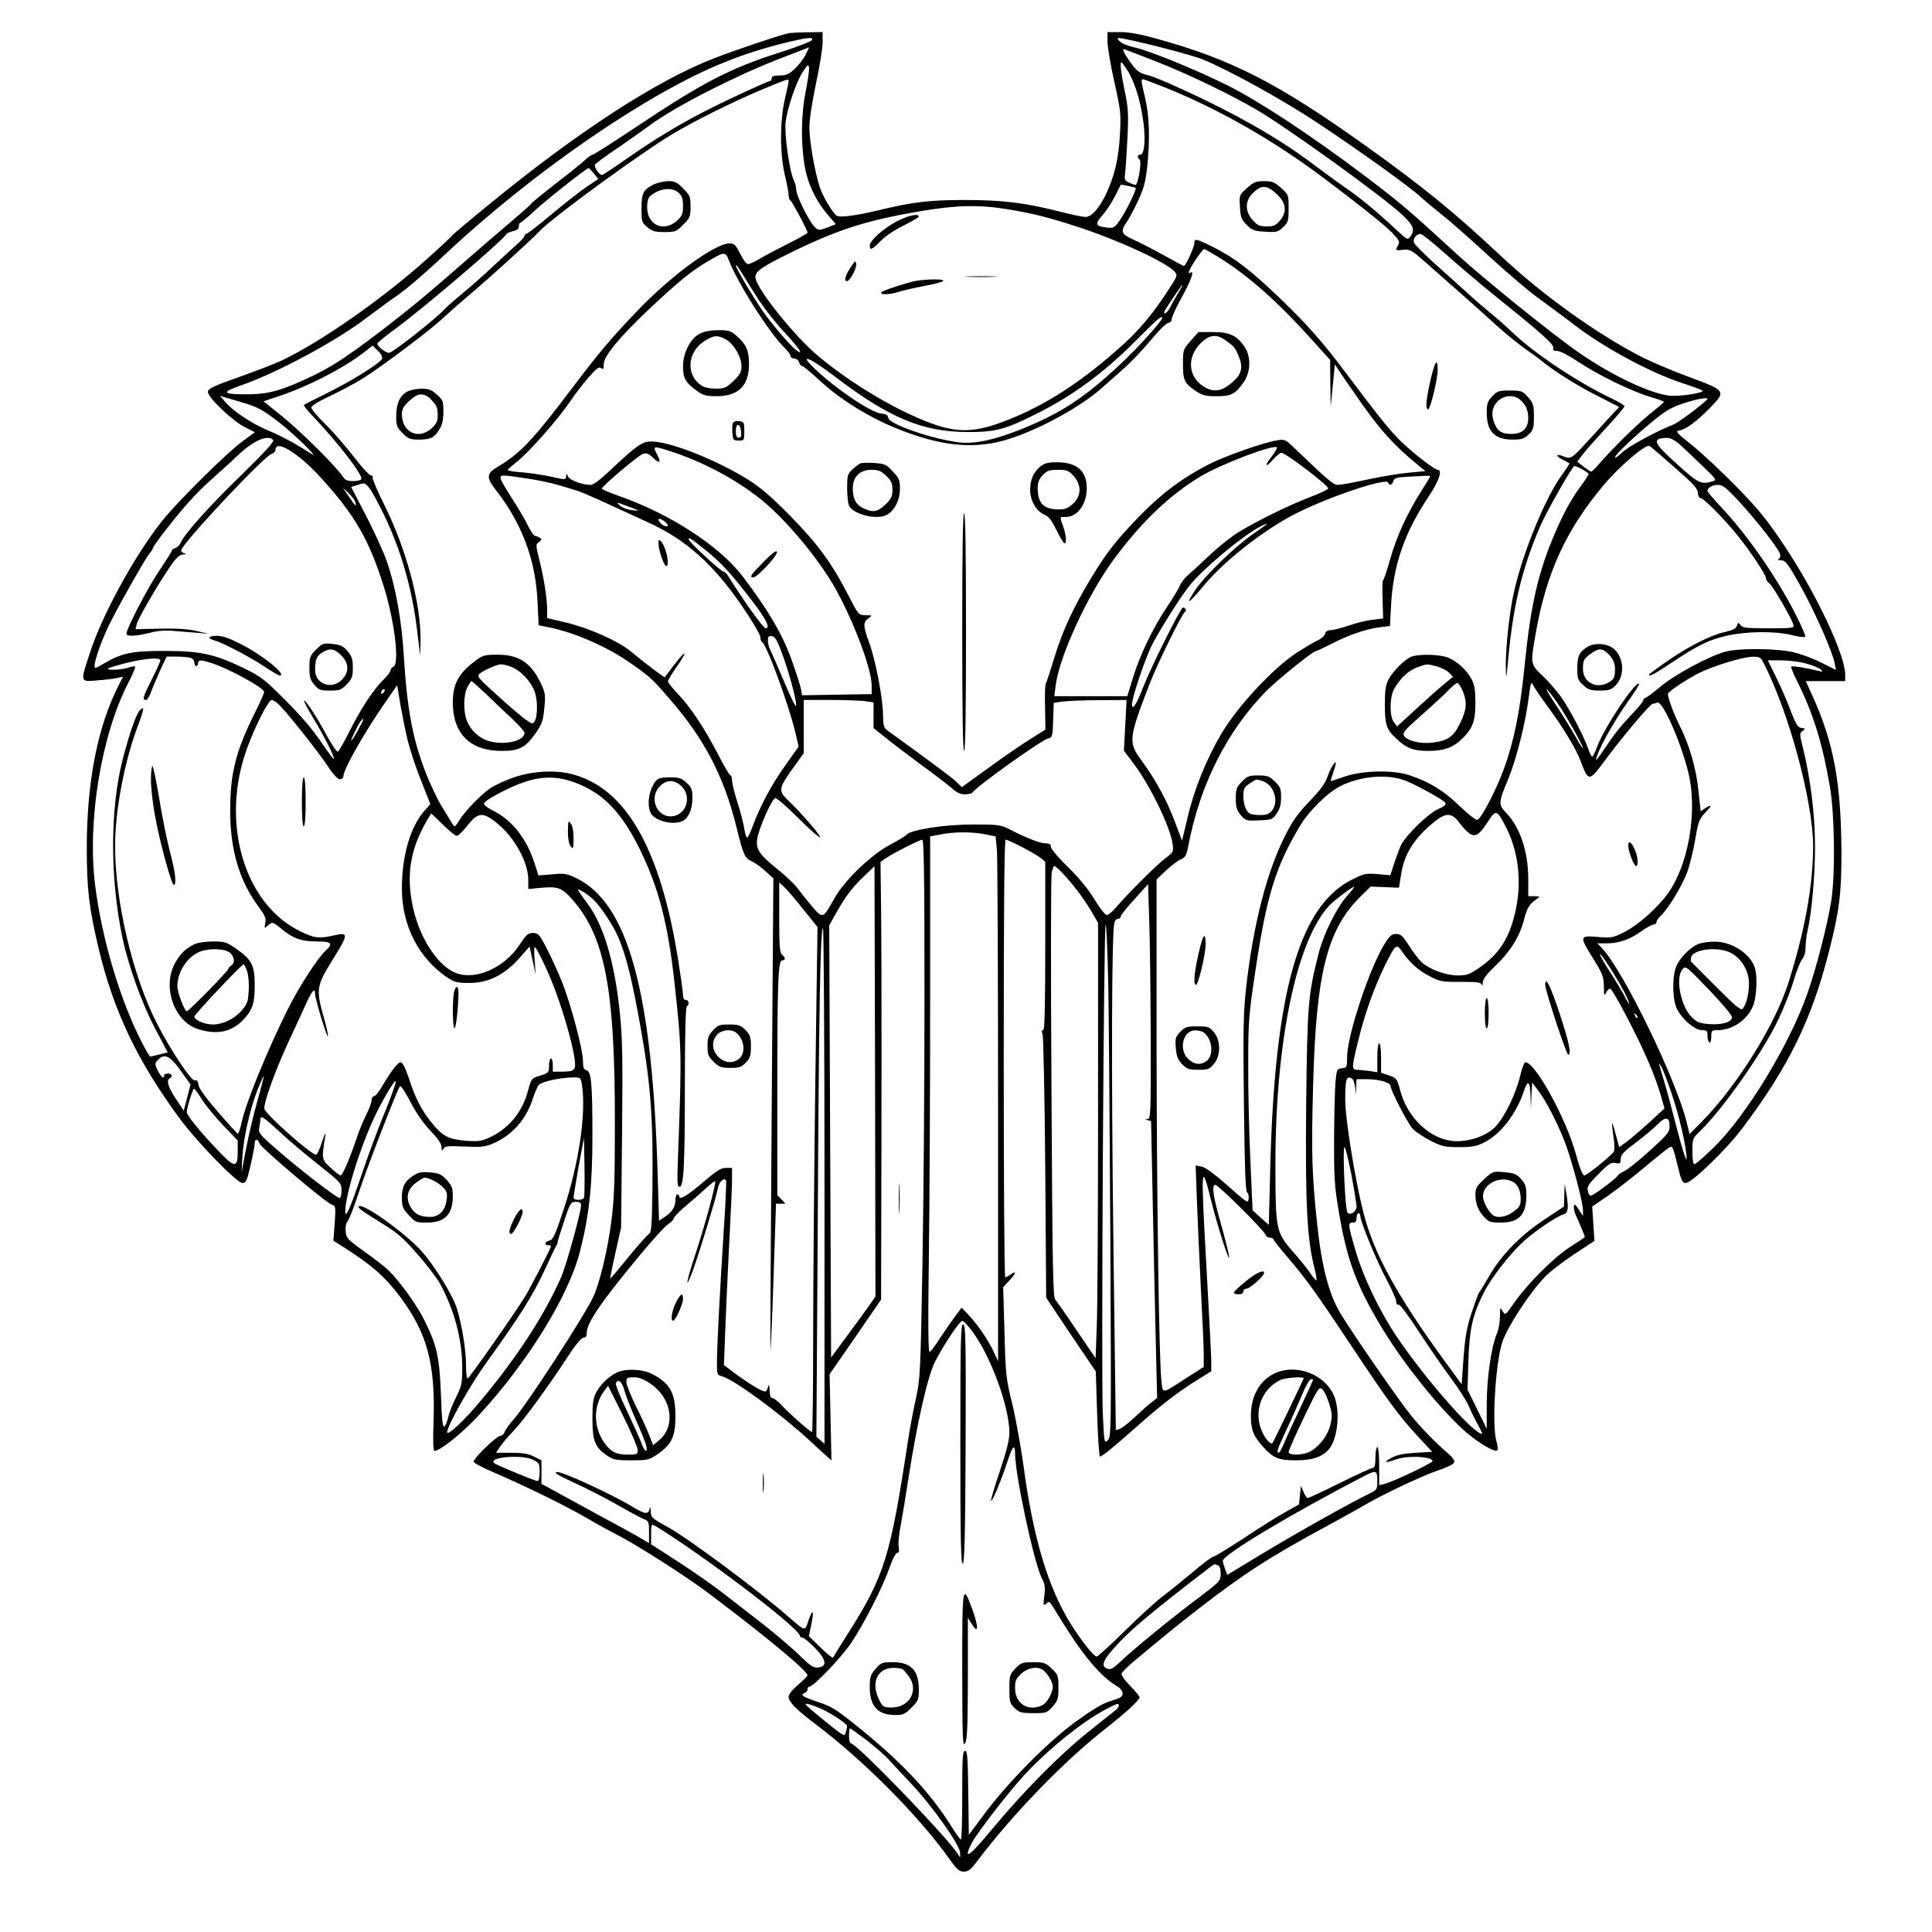 <?xml version="1.0" encoding="UTF-8" standalone="yes"?>
<svg version="1.0" xmlns="http://www.w3.org/2000/svg" width="1024" height="1024" viewBox="0 0 1024 1024" preserveAspectRatio="xMidYMid meet">
  <g transform="translate(0,1024) scale(0.1,-0.1)" fill="#000000" stroke="none">
    <path d="M4175 10063 c-51 -12 -282 -90 -385 -130 -308 -118 -729 -392 -1202
-780 -103 -84 -190 -157 -193 -163 -3 -5 -65 -63 -138 -128 -229 -205 -553
-432 -762 -532 -38 -18 -142 -58 -230 -89 -130 -46 -161 -60 -163 -77 -4 -27
127 -153 196 -188 l53 -27 -63 -46 c-84 -61 -343 -317 -428 -423 -143 -179
-318 -497 -383 -699 -53 -160 -54 -155 41 -147 42 3 90 9 105 13 l29 6 -22
-43 c-113 -221 -170 -513 -170 -866 0 -218 12 -318 64 -536 79 -328 205 -593
426 -893 91 -125 305 -345 335 -345 19 0 24 11 43 94 12 52 22 104 22 115 0
27 17 27 25 1 7 -23 352 -315 384 -325 20 -6 21 -11 15 -99 l-7 -92 54 -34
c151 -96 220 -157 301 -265 143 -193 186 -353 176 -660 -4 -106 -2 -155 5
-155 30 0 147 94 234 188 259 280 477 633 537 869 49 192 66 351 66 611 0 283
-6 343 -32 350 -14 3 -18 14 -18 48 0 59 -63 298 -111 419 -22 55 -59 136 -82
180 -38 73 -45 80 -72 80 -26 0 -36 -9 -70 -61 -86 -131 -250 -198 -354 -144
-91 46 -179 188 -212 340 -40 185 -12 327 96 498 1 1 29 -25 62 -58 33 -33 66
-60 74 -60 8 0 34 25 57 55 54 69 81 72 150 17 96 -74 172 -210 172 -305 l0
-49 74 7 c83 7 105 -1 159 -62 174 -197 227 -477 226 -1188 0 -303 -3 -397
-19 -520 -19 -150 -61 -324 -96 -400 -48 -102 -358 -579 -424 -651 -21 -23
-41 -51 -45 -63 -3 -11 -14 -21 -23 -21 -19 0 -142 -119 -142 -137 0 -6 44
-30 98 -53 182 -79 377 -174 495 -242 65 -38 142 -80 170 -94 96 -48 378 -228
490 -314 310 -234 517 -407 517 -430 0 -4 -23 -27 -50 -50 -32 -27 -50 -50
-50 -64 0 -26 39 -66 142 -144 255 -192 550 -489 710 -715 40 -56 53 -67 77
-67 23 0 37 11 70 55 189 250 455 525 676 699 113 89 185 155 185 170 0 6 -23
33 -50 61 -32 32 -48 57 -45 66 4 8 30 34 58 58 176 147 225 187 347 282 245
190 379 276 680 439 74 40 160 88 191 106 99 59 312 160 397 189 46 15 86 34
89 43 4 10 -6 26 -28 45 -71 61 -143 135 -198 202 -63 77 -312 437 -376 543
-62 103 -100 250 -124 477 -28 265 -31 374 -21 740 16 591 75 822 255 997 l50
49 75 -3 75 -3 11 70 c17 111 71 195 181 283 60 47 91 44 132 -14 19 -25 44
-50 57 -56 29 -14 49 2 95 74 37 58 45 55 91 -36 70 -138 86 -303 46 -464 -33
-133 -86 -212 -190 -283 -49 -34 -65 -39 -111 -39 -63 0 -148 31 -191 69 -15
14 -46 54 -68 89 -33 52 -44 62 -68 62 -22 0 -34 -9 -59 -49 -79 -123 -201
-489 -201 -603 0 -54 -1 -57 -27 -60 -27 -3 -28 -6 -34 -68 -4 -36 -7 -171 -8
-300 -1 -205 2 -255 23 -380 44 -268 95 -406 239 -642 108 -176 279 -391 414
-518 68 -65 175 -131 189 -117 4 4 2 24 -4 46 -26 83 -6 414 30 526 27 82 143
260 227 348 25 26 94 79 154 119 l108 71 -6 91 -6 91 83 57 c46 32 135 101
198 154 63 53 122 100 131 104 13 8 19 -7 39 -91 21 -87 26 -99 45 -99 32 0
214 176 299 289 245 325 369 577 461 942 54 212 65 301 65 514 -1 373 -40 587
-154 838 l-35 77 104 0 105 0 0 34 c0 105 -154 432 -324 686 -91 136 -135 190
-251 309 -77 79 -183 178 -235 220 -84 67 -92 76 -70 79 34 5 94 49 163 120
87 89 86 91 -108 163 -87 32 -200 80 -250 105 -241 124 -522 325 -745 533
-254 238 -416 370 -721 588 -465 332 -710 458 -1109 568 -85 24 -146 35 -192
35 l-68 0 0 -50 c0 -28 16 -124 36 -213 34 -152 36 -169 30 -277 -6 -129 -29
-224 -74 -319 -37 -76 -77 -121 -109 -121 -13 0 -77 13 -142 30 -182 46 -300
60 -498 60 -188 0 -279 -11 -459 -55 -121 -29 -204 -39 -220 -28 -22 17 -72
100 -88 148 -27 81 -56 244 -56 320 0 42 14 134 35 232 19 90 35 187 35 218
l0 55 -82 -1 c-46 -1 -92 -3 -103 -6z m129 -35 c-3 -7 -82 -38 -177 -68 -260
-83 -406 -159 -769 -402 -114 -76 -212 -138 -217 -138 -6 0 -23 -12 -38 -26
-15 -15 -85 -71 -155 -125 -70 -55 -130 -103 -133 -109 -3 -6 -57 -53 -118
-105 -62 -52 -166 -142 -232 -200 -214 -187 -278 -239 -430 -357 -226 -173
-307 -223 -475 -294 -101 -42 -158 -54 -255 -54 -129 0 -134 11 -23 49 191 67
502 234 666 360 49 37 110 82 138 101 66 45 145 112 294 251 461 429 1061 840
1460 999 113 46 231 82 350 110 94 22 121 24 114 8z m1717 -7 c129 -29 310
-78 354 -96 143 -59 420 -212 603 -333 218 -144 493 -341 552 -396 19 -18 69
-59 110 -92 41 -32 155 -132 252 -222 98 -89 211 -186 252 -215 40 -29 134
-98 207 -154 156 -119 401 -250 564 -303 55 -18 104 -36 108 -40 14 -12 -121
-33 -176 -27 -103 12 -307 109 -477 227 -139 96 -502 389 -645 520 -255 234
-304 276 -485 413 -280 212 -557 395 -727 481 -174 87 -421 188 -505 206 -32
7 -65 21 -74 32 -21 22 -18 22 87 -1z m-1751 -71 c-11 -22 -37 -56 -58 -75
-30 -28 -45 -35 -79 -35 -31 0 -43 -4 -43 -15 0 -8 -5 -15 -11 -15 -6 0 -95
-40 -199 -89 -209 -98 -366 -188 -551 -317 -68 -48 -129 -88 -136 -91 -14 -5
-47 42 -39 55 3 5 47 38 98 73 51 34 142 98 202 142 133 96 440 253 671 343
88 34 161 62 163 63 1 0 -7 -17 -18 -39z m1858 -36 c168 -66 380 -168 526
-252 160 -92 676 -464 779 -561 59 -56 68 -80 42 -115 -14 -19 -17 -17 -73 35
-113 105 -189 168 -278 229 -49 35 -114 82 -144 105 -165 126 -346 234 -585
351 -138 67 -275 127 -305 134 -47 11 -60 19 -90 58 -35 46 -54 82 -44 82 2 0
80 -30 172 -66z m-156 -41 c37 -58 65 -139 83 -245 19 -108 13 -208 -11 -208
-17 0 -18 -12 -3 -27 11 -11 -9 -133 -23 -133 -4 0 -19 5 -33 12 -25 11 -26
16 -21 57 3 26 8 109 12 186 6 121 4 154 -15 244 -20 97 -26 151 -17 151 2 0
14 -17 28 -37z m-1701 -114 c-24 -118 -27 -262 -8 -389 16 -99 57 -188 123
-267 l44 -51 -45 -18 c-44 -16 -46 -16 -66 2 -29 26 -99 167 -99 199 0 14 -6
38 -14 53 -21 43 -50 245 -42 305 9 75 57 215 91 266 26 39 30 42 33 23 2 -12
-6 -68 -17 -123z m-91 51 c0 -5 -9 -48 -20 -95 -27 -117 -27 -289 0 -403 11
-46 20 -94 20 -107 0 -13 4 -25 9 -27 8 -3 91 -158 91 -171 0 -4 -44 -29 -98
-56 -54 -27 -122 -63 -151 -80 -28 -17 -58 -31 -67 -31 -8 0 -26 25 -41 55
-24 48 -31 55 -56 55 -75 0 -296 -160 -473 -341 -146 -151 -216 -233 -360
-424 -209 -277 -278 -350 -396 -419 -60 -35 -62 -57 -10 -123 138 -176 212
-373 221 -593 l6 -124 55 -11 c142 -29 316 -106 444 -198 96 -68 106 -78 200
-187 182 -211 284 -407 351 -680 35 -142 42 -158 81 -176 19 -9 52 -33 73 -53
l40 -36 -9 -1250 c-5 -687 -8 -1251 -6 -1252 1 -2 9 172 16 387 l13 390 25 0
25 0 -21 23 -22 23 0 546 c0 584 4 698 26 698 18 0 18 15 -1 30 -12 10 -15 45
-15 198 l0 185 26 -24 c15 -13 60 -66 101 -118 l76 -94 -12 -846 c-6 -465 -11
-1068 -11 -1338 0 -271 -3 -493 -6 -493 -10 0 -124 101 -162 143 -19 20 -41
37 -48 37 -10 0 -14 14 -15 43 -1 23 -3 33 -6 22 -3 -11 -9 -24 -13 -29 -9 -9
-78 31 -169 98 l-54 41 7 185 c4 102 13 309 21 460 8 151 15 303 15 338 l0 62
-33 0 c-26 0 -49 -15 -118 -74 -82 -71 -129 -99 -129 -77 0 6 -4 11 -10 11 -5
0 -10 -15 -10 -32 -1 -36 -20 -65 -61 -91 l-26 -17 -7 237 c-28 974 -156 1444
-430 1578 -52 25 -63 27 -129 21 l-73 -6 -22 68 c-40 125 -117 224 -214 273
-35 17 -55 34 -53 41 8 20 142 90 220 115 115 37 210 27 330 -35 109 -57 194
-156 276 -323 100 -203 150 -396 184 -709 38 -343 39 -371 19 -910 -6 -147 -5
-170 8 -170 22 0 28 108 28 557 0 250 4 394 10 398 15 10 12 35 -5 35 -10 0
-15 10 -15 27 0 15 -12 100 -26 188 -94 587 -276 906 -559 981 -89 24 -209 18
-308 -15 -47 -16 -105 -43 -129 -59 -51 -35 -136 -124 -163 -169 -11 -18 -22
-33 -25 -33 -3 0 -12 12 -21 28 -9 15 -32 53 -52 85 -19 32 -53 104 -76 160
-73 185 -103 341 -121 634 -11 185 -44 368 -90 498 -17 50 -67 158 -110 242
l-79 152 37 12 c34 11 37 10 59 -17 13 -16 46 -76 74 -134 93 -190 152 -395
179 -615 l17 -140 2 85 c2 192 -78 489 -196 722 -35 71 -61 132 -58 138 3 5
-1 10 -9 10 -8 0 -49 44 -90 98 -41 53 -108 131 -150 172 -42 41 -76 81 -76
90 1 9 38 33 97 60 53 25 134 68 179 96 104 66 353 253 421 317 29 27 93 84
143 126 118 100 318 282 373 339 69 72 530 409 699 510 114 69 321 172 478
238 137 57 140 58 140 44z m1996 -34 c285 -115 571 -278 839 -479 196 -147
323 -249 363 -290 38 -39 42 -48 33 -65 -16 -30 -15 -31 27 -26 34 4 43 -1
114 -63 182 -160 298 -263 380 -338 49 -44 119 -101 156 -127 37 -26 72 -51
77 -56 65 -54 183 -129 288 -183 l129 -66 -69 -74 c-37 -41 -84 -93 -104 -114
-75 -83 -85 -89 -119 -75 -43 18 -49 5 -8 -16 18 -9 35 -18 36 -20 2 -1 -14
-26 -36 -56 -87 -116 -209 -410 -257 -623 -24 -102 -45 -297 -44 -395 2 -82 2
-80 15 60 26 268 73 462 167 680 35 81 171 320 182 320 13 0 75 -35 75 -42 0
-5 -17 -32 -39 -61 -50 -67 -91 -141 -137 -247 -92 -214 -131 -383 -164 -715
-24 -239 -56 -395 -109 -540 -40 -111 -119 -262 -140 -270 -8 -3 -47 27 -96
74 -84 81 -157 126 -264 162 -84 29 -246 26 -341 -6 -40 -14 -75 -25 -76 -25
-2 0 3 19 11 41 8 23 15 47 15 53 -1 20 -29 -26 -45 -73 -11 -33 -38 -69 -93
-127 -61 -62 -90 -103 -129 -180 -99 -194 -171 -475 -209 -814 -14 -133 -16
-221 -11 -614 4 -335 8 -461 17 -466 6 -4 10 -19 8 -34 -3 -25 -8 -22 -110 69
-70 62 -119 98 -139 102 l-32 6 7 -194 c4 -107 14 -315 21 -464 8 -148 15
-301 15 -340 l0 -70 -88 -56 c-137 -89 -128 -88 -136 -21 -13 111 -25 948 -26
1799 l0 862 51 48 c28 26 63 53 79 59 23 10 29 21 39 75 62 322 203 601 409
813 62 63 252 216 268 216 4 0 43 18 86 40 87 45 177 76 254 86 l51 6 6 112
c11 209 71 384 200 576 53 79 74 140 47 140 -18 0 -154 107 -211 167 -56 58
-109 125 -270 339 -127 170 -214 268 -355 403 -155 149 -242 215 -351 270 -94
47 -103 49 -103 21 0 -20 -46 -120 -55 -120 -2 0 -51 26 -110 59 -58 32 -130
69 -160 82 -61 27 -68 43 -35 89 11 15 38 66 60 112 32 68 41 101 50 180 16
150 12 272 -10 366 -22 93 -23 102 -12 102 4 0 58 -20 118 -44z m-3028 -456
l23 -29 -63 -42 c-35 -24 -118 -89 -186 -146 -68 -57 -127 -103 -133 -103 -5
0 -9 -5 -9 -10 0 -6 -19 -27 -42 -47 -24 -21 -79 -72 -123 -113 -44 -42 -116
-106 -160 -142 -44 -36 -89 -76 -100 -88 -42 -47 -274 -230 -292 -230 -20 0
-63 34 -63 49 0 5 46 42 103 84 146 107 559 460 582 497 3 5 19 11 35 15 21 5
30 13 30 26 0 10 4 19 8 19 4 0 41 30 81 68 67 61 269 220 281 221 3 0 15 -13
28 -29z m2871 -76 c7 -7 -51 -125 -84 -172 -28 -40 -33 -42 -69 -38 -60 7 -64
19 -23 65 20 22 50 68 67 102 l31 61 37 -7 c20 -4 39 -9 41 -11z m-679 -113
c138 -23 206 -40 365 -91 219 -71 473 -188 520 -239 17 -20 17 -22 -26 -88
-81 -126 -156 -218 -245 -298 -203 -184 -384 -305 -579 -387 -214 -90 -310
-91 -515 -1 -174 76 -373 200 -527 329 -119 100 -311 338 -328 407 -8 31 20
55 140 115 278 140 431 191 730 242 193 33 311 36 465 11z m2315 -231 c61 -55
187 -162 280 -237 238 -191 305 -251 298 -269 -4 -10 2 -14 20 -14 15 0 62
-24 108 -55 106 -71 282 -157 381 -187 43 -13 78 -25 77 -28 0 -3 -34 -32 -75
-65 -70 -57 -184 -168 -267 -262 -20 -24 -40 -43 -43 -43 -3 0 -21 12 -40 26
l-34 27 27 36 c15 20 71 84 125 142 54 58 98 110 98 116 0 5 -35 26 -78 46
-167 80 -392 229 -507 337 -38 37 -97 88 -130 115 -33 27 -90 76 -126 110 -37
33 -112 101 -167 150 -55 50 -103 98 -107 108 -8 21 11 47 34 47 9 -1 66 -46
126 -100z m-1198 -22 c163 -101 318 -239 511 -455 l82 -91 1 -124 2 -123 11
112 11 112 24 -37 c13 -20 70 -102 126 -182 98 -137 165 -211 280 -306 l50
-41 -85 -8 c-47 -4 -146 -20 -219 -36 -74 -16 -146 -29 -160 -29 -24 0 -53 25
-228 193 -50 48 -53 50 -95 43 -70 -11 -269 -81 -359 -126 -139 -71 -246 -150
-365 -271 -127 -131 -179 -197 -258 -328 -94 -154 -153 -281 -196 -421 -22
-73 -43 -137 -47 -143 -4 -6 -6 -64 -4 -127 l2 -117 -89 -56 c-49 -31 -149
-100 -221 -153 l-133 -96 -31 30 c-26 24 -116 91 -364 271 -19 14 -22 26 -23
86 -1 86 -39 286 -74 381 -32 87 -32 107 -3 127 22 16 22 16 -15 16 -37 1 -38
2 -88 99 -89 174 -164 277 -309 425 -103 105 -158 152 -226 195 -171 106 -414
202 -512 202 -50 0 -77 -19 -229 -162 -42 -40 -80 -68 -93 -68 -44 0 -110 24
-120 44 -8 18 -10 18 -10 4 -1 -22 -3 -22 -83 -4 -35 8 -100 18 -145 22 -46 3
-83 9 -82 13 0 3 25 25 55 49 62 50 211 219 275 313 23 35 67 92 97 127 43 49
57 60 68 51 11 -9 14 -5 14 21 0 43 84 144 247 298 152 142 217 195 300 244
94 56 98 56 117 6 49 -125 217 -387 295 -462 17 -17 31 -36 31 -43 0 -7 9 -13
19 -13 11 0 23 -9 26 -20 3 -11 11 -20 17 -20 5 0 44 -32 86 -71 111 -103 255
-194 407 -257 228 -93 399 -114 571 -68 166 45 411 176 530 285 28 25 80 71
115 102 35 31 98 97 139 147 41 50 83 91 93 91 10 1 17 9 17 19 0 10 22 59 49
108 53 95 74 153 51 139 -10 -6 -12 -3 -6 11 10 27 70 113 78 114 4 0 37 -19
75 -42z m-2434 -230 c33 -49 94 -127 138 -173 76 -81 104 -125 57 -89 -31 23
-135 146 -175 205 -58 85 -143 229 -143 242 1 7 15 -12 33 -42 18 -29 58 -94
90 -143z m2222 40 c-14 -24 -34 -58 -42 -75 -14 -28 -33 -44 -33 -28 0 7 92
145 97 145 2 0 -8 -19 -22 -42z m-85 -133 c0 -16 -134 -164 -227 -250 -186
-174 -311 -255 -513 -337 -146 -59 -251 -82 -333 -73 -141 16 -374 96 -379
130 -2 15 -12 21 -37 23 -54 5 -238 129 -350 235 -92 87 -35 67 100 -36 294
-224 470 -297 711 -297 144 0 197 14 358 95 199 99 362 220 535 394 108 109
135 132 135 116z m-4135 -216 c-9 -24 -162 -119 -310 -192 -55 -27 -102 -51
-104 -53 -3 -3 15 -26 40 -52 138 -145 276 -323 264 -342 -3 -5 -23 -10 -44
-10 -31 0 -42 5 -57 28 -33 50 -218 234 -318 315 l-99 80 69 23 c160 52 355
152 464 237 l45 35 28 -27 c16 -15 25 -33 22 -42z m-751 -229 c92 -27 115 -39
207 -110 70 -54 207 -186 174 -168 -5 3 -41 25 -80 49 -38 23 -108 59 -155 78
-90 38 -188 104 -229 154 l-25 29 23 -7 c13 -4 51 -15 85 -25z m7776 16 c0
-10 -150 -124 -180 -136 -94 -37 -239 -116 -272 -148 -21 -20 -38 -32 -38 -26
0 14 110 118 207 197 76 62 107 77 213 106 37 10 70 13 70 7z m-7603 -217 c9
-9 -36 -57 -169 -188 -171 -166 -298 -308 -321 -358 -5 -13 -18 -25 -29 -28
-10 -4 -18 -10 -18 -15 0 -4 -30 -51 -66 -105 -59 -86 -174 -307 -174 -334 0
-16 53 -13 124 5 41 11 82 14 126 10 36 -3 92 -7 125 -10 l60 -5 -65 15 c-45
10 -104 14 -193 12 l-129 -3 6 25 c5 28 118 221 181 312 29 42 47 58 65 59 17
1 20 3 8 6 -10 2 -18 9 -18 15 0 32 438 500 481 513 11 4 19 12 19 20 0 58
120 -15 238 -144 181 -198 257 -329 335 -576 58 -183 86 -415 52 -429 -8 -3
-15 -11 -15 -19 0 -7 -16 -29 -36 -48 -51 -48 -123 -157 -182 -276 -28 -56
-56 -104 -61 -107 -5 -3 -30 33 -56 80 -54 101 -116 196 -123 190 -2 -3 18
-42 46 -88 59 -98 112 -202 112 -220 0 -6 -30 33 -67 88 -43 64 -110 143 -189
221 -113 114 -129 126 -225 173 -153 74 -229 90 -419 90 -169 0 -224 -11 -316
-65 -23 -14 -45 -25 -48 -25 -20 0 28 144 86 255 61 119 182 330 200 351 10
11 18 24 18 28 0 4 21 35 47 69 101 133 183 225 264 296 46 41 109 98 139 127
82 78 158 112 187 83z m7462 -30 c25 -23 79 -74 119 -113 69 -66 72 -71 50
-77 -62 -18 -75 -12 -187 89 -128 114 -139 139 -57 141 20 1 42 -11 75 -40z
m-2169 -59 c-41 -51 -34 -63 8 -15 17 19 37 35 44 35 22 0 248 -172 248 -189
0 -5 -44 -26 -97 -46 -115 -44 -289 -130 -382 -188 -36 -22 -102 -75 -146
-116 -44 -42 -96 -90 -116 -107 -20 -18 -40 -42 -44 -55 -5 -13 -34 -63 -67
-112 -77 -114 -146 -258 -183 -379 l-30 -98 -194 0 -193 0 7 55 c19 156 170
482 308 670 147 199 297 342 462 441 111 66 394 173 403 152 2 -4 -11 -26 -28
-48z m2133 -55 c102 -89 126 -115 126 -137 1 -17 7 -28 15 -28 15 0 120 -105
193 -195 66 -81 153 -211 153 -229 0 -8 8 -21 18 -28 18 -13 115 -180 127
-218 6 -19 1 -20 -131 -20 -117 0 -139 2 -149 17 -11 15 -13 15 -19 -4 -5 -15
-21 -23 -64 -33 -75 -16 -195 -77 -309 -157 -51 -35 -93 -66 -93 -69 0 -13 29
3 122 65 137 91 197 121 293 142 102 23 254 25 341 3 36 -9 68 -13 72 -9 4 3
-20 59 -53 123 -104 202 -255 418 -397 569 -37 40 -68 76 -68 80 0 18 25 33
55 33 26 0 44 -14 116 -92 90 -98 201 -240 213 -272 4 -12 2 -23 -6 -28 -9 -5
-4 -8 13 -8 22 0 35 -16 100 -132 77 -138 172 -352 183 -413 l7 -36 -78 39
c-43 22 -111 47 -152 56 -90 20 -285 21 -356 2 -85 -23 -266 -120 -344 -185
-40 -34 -77 -61 -82 -61 -5 0 -9 -5 -9 -11 0 -6 -22 -34 -49 -62 -75 -80 -104
-116 -154 -192 -26 -38 -47 -67 -47 -63 0 36 87 195 173 316 33 46 57 85 55
88 -19 18 -189 -238 -224 -337 -10 -27 -21 -49 -25 -49 -4 0 -13 17 -20 38
-20 62 -99 213 -145 278 -24 33 -68 84 -99 113 -64 61 -64 62 -35 226 56 319
161 548 360 784 80 96 217 214 242 208 3 -1 62 -51 131 -112z m-5322 84 c162
-52 322 -135 454 -234 141 -104 330 -328 426 -500 98 -179 189 -422 189 -508
l0 -46 -184 -3 -185 -3 -6 35 c-4 19 -27 91 -52 160 -47 130 -122 257 -255
433 -124 163 -385 333 -659 429 -49 17 -89 34 -89 38 0 13 194 177 219 185 18
5 30 1 52 -21 34 -33 45 -28 24 12 -27 52 -25 52 66 23z m-759 -145 c57 -8
132 -24 168 -35 36 -11 81 -24 100 -30 19 -6 91 -37 160 -69 69 -32 168 -77
220 -101 196 -90 342 -221 490 -437 55 -80 100 -156 100 -168 0 -12 4 -24 8
-26 24 -9 142 -331 178 -482 l17 -73 -70 -99 c-74 -103 -133 -215 -173 -321
-12 -35 -26 -63 -30 -63 -4 0 -11 21 -15 48 -4 26 -20 88 -36 138 -16 50 -29
103 -29 118 0 14 -4 26 -8 26 -5 0 -35 51 -67 113 -73 141 -143 246 -212 319
-29 31 -53 61 -53 67 0 5 21 40 46 76 26 36 44 68 41 71 -4 4 -44 -45 -103
-125 -3 -4 -107 75 -180 136 -66 55 -221 124 -346 154 l-98 23 0 44 c0 59 -17
170 -42 267 -19 76 -19 80 -1 92 15 12 16 15 3 23 -8 5 -20 10 -25 10 -6 0
-23 26 -39 58 -15 31 -52 94 -81 138 -29 45 -56 91 -60 103 -8 26 -1 26 137 5z
m4788 11 c0 -3 -20 -36 -45 -75 -74 -116 -132 -241 -166 -361 -18 -63 -35
-115 -39 -116 -3 -2 -4 -47 -2 -102 l3 -99 -56 -7 c-31 -3 -88 -17 -127 -31
-39 -13 -82 -24 -96 -24 -15 0 -26 -7 -29 -19 -2 -10 -17 -24 -31 -31 -15 -6
-66 -36 -115 -67 -123 -78 -318 -286 -404 -433 -80 -136 -144 -294 -179 -445
l-29 -121 -38 101 c-41 111 -104 226 -178 326 -70 95 -67 116 46 409 40 104
173 373 186 378 11 4 2 22 -11 22 -12 0 -168 -313 -210 -420 -36 -94 -60 -130
-60 -92 0 35 69 240 105 312 38 75 144 244 195 310 67 88 289 274 382 320 53
27 43 17 -47 -45 -90 -63 -246 -214 -297 -288 -22 -32 -38 -61 -35 -63 3 -3
33 29 67 70 108 133 302 288 475 382 169 91 503 205 513 176 6 -18 20 -14 27
8 5 16 17 20 73 23 37 2 79 4 95 5 15 1 27 0 27 -3z m-5697 -136 c8 -29 1 -23
-34 29 l-32 47 31 -29 c16 -15 32 -37 35 -47z m1497 -43 c8 -3 -5 -3 -30 0
-25 3 -54 14 -65 25 -19 18 -18 18 30 0 28 -10 57 -21 65 -25z m143 -60 c9 -7
17 -16 17 -20 0 -11 -21 -6 -36 8 -26 27 -13 36 19 12z m223 -157 c81 -66 131
-121 239 -262 76 -99 100 -147 73 -147 -12 0 -114 142 -198 276 -8 13 -19 24
-25 24 -13 0 -185 159 -185 171 0 14 13 5 96 -62z m396 -534 c38 -101 78 -248
78 -283 0 -17 -25 32 -63 123 -35 83 -69 160 -75 172 -7 12 -12 34 -12 48 0
21 4 26 21 23 17 -2 28 -21 51 -83z m-3134 -31 c13 -4 22 -14 22 -25 0 -11 5
-19 10 -19 6 0 10 7 10 15 0 18 12 19 70 1 92 -29 279 -131 280 -154 0 -7 -22
-56 -49 -110 -101 -202 -131 -321 -131 -518 0 -210 49 -374 152 -512 33 -45
39 -59 34 -85 -6 -29 -5 -29 12 -14 25 23 27 22 76 -18 61 -50 105 -65 186
-65 79 0 88 -10 44 -51 -41 -37 -140 -191 -199 -309 -108 -217 -222 -494 -245
-602 -7 -32 -16 -58 -19 -57 -3 0 -51 52 -106 116 -65 75 -101 125 -103 143
-2 20 -8 27 -20 24 -19 -4 -129 162 -200 301 -129 252 -222 648 -222 940 0
187 48 443 119 633 36 96 38 114 12 87 -20 -21 -57 -128 -92 -265 -66 -261
-66 -628 0 -940 31 -149 104 -351 175 -485 l65 -123 -44 -11 c-24 -6 -46 -11
-49 -11 -3 0 -23 33 -43 73 -117 226 -214 555 -249 837 -42 341 33 795 177
1073 23 43 38 81 35 84 -3 3 -19 0 -37 -6 -35 -12 -117 -15 -105 -4 4 4 48 17
99 30 98 24 177 30 177 13 0 -6 -20 -51 -45 -100 -48 -96 -52 -110 -32 -110 7
0 19 17 26 38 7 20 29 72 48 115 l36 77 51 0 c28 0 61 -3 74 -6z m8338 -25
c136 -263 264 -739 264 -976 -1 -208 -43 -442 -130 -719 -71 -225 -270 -545
-458 -737 l-67 -68 -16 66 c-59 232 -334 798 -447 918 l-26 27 51 0 c64 0 123
21 184 65 27 19 56 35 64 35 8 0 15 6 15 13 0 8 10 22 22 33 37 33 114 159
140 230 14 38 33 116 43 174 16 95 21 108 53 143 38 39 37 47 -2 22 l-22 -15
-12 110 c-12 119 -49 246 -103 351 -27 54 -59 140 -59 161 0 11 96 75 161 109
79 39 231 86 286 88 38 1 44 -2 59 -30z m227 -6 c34 -9 69 -23 77 -31 13 -13
12 -14 -10 -8 -67 16 -141 28 -146 23 -3 -3 12 -40 34 -83 85 -172 133 -330
172 -560 24 -148 28 -458 6 -599 -20 -125 -79 -358 -128 -495 -94 -267 -321
-641 -492 -809 -51 -50 -98 -91 -105 -91 -7 0 -11 24 -11 68 0 66 1 69 41 107
123 120 329 413 414 590 29 61 66 153 81 205 15 52 36 104 46 116 11 13 18 36
18 65 0 24 5 62 10 84 22 93 40 291 40 448 0 171 -24 364 -67 536 -15 60 -15
65 1 77 16 11 16 13 -6 16 -19 2 -29 18 -56 88 -17 47 -52 127 -77 178 l-45
92 70 0 c39 0 98 -7 133 -17z m-1373 -224 c83 -111 153 -227 178 -294 42 -111
44 -110 134 12 90 121 235 293 248 293 5 0 15 3 24 6 31 12 143 -252 172 -405
37 -201 -12 -459 -114 -604 -55 -77 -158 -169 -230 -206 -64 -32 -70 -33 -144
-27 -97 8 -98 5 -23 -116 49 -79 55 -94 56 -146 0 -48 2 -54 11 -34 6 12 16
22 22 22 13 0 147 -255 204 -390 23 -52 51 -129 63 -170 l21 -75 -78 -72 c-44
-40 -98 -86 -120 -103 l-42 -30 -21 78 c-20 75 -22 64 -6 -48 3 -25 2 -49 -2
-55 -22 -28 -143 -125 -155 -125 -10 0 -25 37 -46 115 -52 188 -215 485 -267
485 -6 0 -20 -35 -29 -77 -22 -91 -81 -213 -129 -264 -48 -50 -141 -82 -221
-77 -126 9 -249 125 -286 273 -15 57 -18 61 -58 75 l-42 14 0 78 c0 45 -4 78
-10 78 -6 0 -10 -32 -10 -76 l0 -77 -46 7 c-26 3 -55 6 -65 6 -26 0 -24 19 12
163 35 141 80 266 138 387 56 115 63 120 91 78 43 -61 85 -100 145 -131 57
-30 66 -32 167 -31 89 0 108 -3 111 -15 3 -9 5 -4 6 11 1 19 19 43 63 85 81
77 131 156 154 243 18 69 28 86 69 115 19 14 18 14 -12 15 l-33 0 0 91 c0 145
-43 273 -117 351 -42 43 -42 53 11 179 43 106 90 291 107 422 13 98 13 98 28
70 9 -16 41 -63 71 -104z m-6039 -184 c12 -49 44 -146 71 -213 l49 -124 -32
-36 c-74 -84 -119 -239 -119 -411 0 -198 90 -372 245 -475 34 -22 51 -26 113
-26 100 0 186 43 264 131 l55 62 16 -74 16 -74 -5 73 c-4 39 -3 72 0 72 10 0
75 -136 110 -232 45 -120 92 -288 101 -357 9 -63 2 -71 -67 -71 l-48 0 0 35
c0 19 -4 35 -10 35 -5 0 -10 -17 -10 -38 0 -37 -2 -39 -47 -53 -46 -14 -47
-16 -63 -75 -29 -115 -101 -204 -203 -252 -46 -21 -61 -23 -130 -18 -92 8
-122 24 -183 100 -51 64 -83 127 -118 234 -17 51 -33 82 -42 82 -15 0 -51 -47
-99 -128 -16 -29 -36 -52 -42 -52 -7 0 -13 -9 -13 -20 0 -12 -12 -44 -26 -73
-15 -29 -38 -83 -51 -122 -39 -116 -77 -205 -88 -205 -5 0 -30 19 -54 42 -47
44 -47 43 -26 173 2 17 -6 0 -18 -37 -12 -38 -26 -68 -32 -68 -27 0 -273 219
-274 244 -2 37 59 204 129 356 40 85 84 181 98 213 27 57 42 72 42 40 0 -27
64 -237 68 -225 2 7 -8 52 -22 101 -41 142 -38 167 39 291 95 152 95 160 14
142 -78 -18 -104 -15 -182 24 -296 148 -420 580 -277 969 43 118 113 255 130
255 9 0 30 -15 46 -32 57 -61 203 -246 250 -317 30 -46 54 -71 65 -71 11 0 19
7 19 15 0 38 117 243 235 411 l50 72 17 -102 c10 -55 27 -141 39 -191z m6093
200 c46 -66 136 -226 136 -241 0 -5 -18 23 -39 61 -22 39 -68 114 -104 168
-70 105 -65 114 7 12z m-6222 53 c-7 -7 -12 -8 -12 -2 0 14 12 26 19 19 2 -3
-1 -11 -7 -17z m2552 -44 l46 -7 0 -68 0 -68 70 -56 c38 -31 123 -94 187 -142
65 -47 135 -101 156 -119 27 -25 46 -34 71 -34 19 0 38 4 41 10 18 30 364 277
400 286 23 6 24 10 27 97 l3 92 50 7 c28 3 114 7 193 7 l143 1 -7 -135 -7
-134 55 -73 c85 -114 190 -329 203 -421 6 -41 5 -43 -42 -79 -47 -36 -196
-185 -260 -260 -18 -21 -39 -38 -47 -38 -8 0 -37 37 -65 83 -32 53 -81 113
-140 171 -51 49 -91 97 -91 107 0 14 -7 19 -29 19 -28 0 -103 29 -193 76 -44
22 -59 24 -193 24 -150 0 -328 -28 -350 -54 -5 -7 -44 -30 -85 -52 -103 -54
-247 -192 -300 -290 -58 -104 -59 -105 -117 -37 -27 32 -61 75 -76 95 -15 21
-65 68 -111 105 -93 75 -112 104 -102 160 11 61 79 213 96 213 8 0 63 -48 122
-107 59 -59 110 -104 114 -100 7 6 -99 128 -170 196 -53 51 -50 64 36 182 l48
67 0 141 0 141 139 0 c76 0 159 -3 185 -6z m-2686 -153 c-18 -33 -34 -58 -36
-56 -4 4 36 84 50 103 23 27 17 9 -14 -47z m5552 -269 c57 -22 194 -98 209
-115 8 -11 0 -19 -40 -37 -52 -25 -166 -136 -192 -187 -8 -16 -24 -58 -36 -95
l-22 -67 -67 6 c-63 5 -72 3 -138 -30 -281 -142 -410 -605 -432 -1551 l-7
-278 -43 38 -43 39 -12 270 c-7 149 -12 378 -11 510 0 224 3 257 38 490 60
401 108 556 241 775 44 72 139 166 203 200 107 57 255 70 352 32z m-2229 -284
l56 -11 7 -75 c3 -41 6 -667 6 -1391 l0 -1316 -25 54 c-29 61 -82 139 -133
193 l-35 37 -32 -42 c-18 -24 -53 -75 -79 -114 -25 -40 -52 -75 -58 -79 -8 -5
-10 118 -5 497 4 277 7 894 7 1370 l0 866 53 10 c74 15 171 15 238 1z m-321
-860 c0 -458 -5 -1101 -11 -1428 -10 -566 -12 -600 -34 -700 -13 -58 -31 -152
-40 -210 -97 -639 -125 -730 -328 -1050 -37 -58 -69 -109 -71 -115 -2 -5 -32
18 -66 52 l-63 61 13 61 c16 77 8 89 -15 22 -19 -59 -15 -59 -105 19 -161 141
-535 419 -642 477 -83 46 -88 50 -89 83 -1 24 -3 28 -6 13 -6 -32 -26 -29 -94
13 -110 66 -369 185 -396 182 -21 -2 0 -15 93 -58 65 -30 167 -82 226 -116 59
-34 121 -67 137 -74 30 -12 31 -15 31 -71 l0 -58 -52 31 c-29 17 -138 77 -243
133 -104 57 -209 114 -232 127 l-43 23 0 62 0 63 -40 20 c-30 15 -59 20 -120
20 l-81 0 22 33 c12 17 43 55 70 82 54 57 182 231 284 388 44 68 76 107 88
107 12 0 17 8 17 27 0 50 75 161 268 394 75 91 149 173 165 182 15 9 27 22 28
29 0 7 28 36 60 63 33 28 81 69 106 93 26 23 49 42 53 42 10 0 -53 -233 -105
-390 -49 -147 -57 -203 -11 -80 32 89 122 382 131 432 6 33 30 57 43 43 3 -3
-2 -123 -12 -267 -22 -347 -36 -618 -36 -699 0 -63 1 -67 25 -73 63 -16 310
-197 465 -340 30 -28 69 -64 86 -79 l31 -28 -5 229 -5 228 137 198 136 198 2
907 c1 498 0 1020 -2 1159 l-3 253 23 17 c33 24 183 101 198 101 9 1 12 -172
12 -831z m518 792 c42 -22 87 -48 100 -59 l22 -19 0 -446 c0 -322 -3 -446 -11
-446 -8 0 -9 -8 -3 -22 4 -13 11 -332 14 -710 l5 -686 131 -196 132 -195 7
-225 c4 -124 11 -226 15 -226 11 0 68 46 192 156 129 115 221 186 321 248 l77
48 0 52 c0 28 -12 257 -26 509 -30 533 -28 558 26 341 34 -137 102 -348 94
-291 -3 21 -23 101 -45 178 -40 143 -48 199 -27 199 15 0 256 -239 264 -262 3
-10 14 -18 25 -18 10 0 19 -4 19 -9 0 -4 31 -44 68 -87 105 -123 150 -185 331
-457 207 -312 263 -388 363 -497 l79 -85 -88 -5 c-65 -4 -99 -11 -128 -27 -47
-26 -35 -29 25 -8 62 22 188 16 193 -9 2 -9 -211 -111 -255 -121 l-28 -7 0
101 c0 61 -4 101 -10 101 -5 0 -10 -25 -10 -55 0 -39 -4 -55 -13 -55 -8 0 -86
-36 -175 -80 -89 -44 -166 -80 -171 -80 -5 0 -15 15 -22 33 l-14 32 -5 -50 -5
-49 -70 -39 c-38 -21 -138 -83 -220 -138 -83 -54 -156 -99 -163 -99 -7 0 -54
-35 -105 -78 -51 -43 -121 -100 -157 -127 -36 -26 -128 -110 -206 -187 -77
-76 -145 -138 -151 -138 -16 0 -81 83 -139 175 -119 191 -199 458 -249 835
-15 107 -42 256 -60 330 -32 129 -35 149 -41 377 l-7 241 31 33 c37 39 42 57
10 35 -12 -9 -26 -16 -30 -16 -5 0 -8 522 -8 1160 0 783 3 1160 10 1160 6 0
45 -18 88 -40z m-810 -2428 c-18 -26 -71 -99 -118 -162 l-85 -115 -5 1145 -5
1145 39 70 c49 86 83 132 150 195 l51 49 3 -1140 2 -1140 -32 -47z m1023 2291
c59 -63 113 -135 152 -201 l37 -63 0 -988 c0 -543 -3 -1063 -7 -1154 l-6 -166
-100 147 c-54 81 -106 154 -114 164 -12 14 -15 168 -20 1120 -4 606 -3 1120 1
1141 4 20 10 37 14 37 5 0 24 -17 43 -37z m468 -870 c1 -406 0 -433 -16 -434
-17 -1 -17 -2 0 -6 9 -2 17 -5 18 -6 0 -1 4 -200 9 -442 5 -242 12 -572 16
-732 l7 -293 -29 -22 c-16 -12 -56 -48 -89 -79 -33 -31 -69 -59 -81 -63 l-20
-6 -13 1012 c-11 892 -9 1608 5 1676 2 12 11 22 19 22 8 0 15 6 15 13 0 6 33
48 73 91 l72 80 6 -190 c4 -104 7 -384 8 -621z m1043 751 c-57 -63 -126 -203
-152 -304 -57 -222 -61 -270 -67 -802 -5 -522 4 -711 43 -866 9 -35 14 -65 12
-68 -3 -2 -17 14 -32 36 -15 23 -57 75 -95 118 -88 101 -91 115 -91 461 0 647
111 1182 284 1370 26 28 123 101 134 101 2 0 -14 -21 -36 -46z m-3995 -24 c40
-39 106 -140 131 -200 42 -99 72 -221 119 -485 53 -302 65 -475 61 -843 -3
-203 -5 -235 -19 -243 -9 -5 -58 -60 -110 -124 -51 -63 -94 -114 -95 -112 -1
1 11 63 28 137 l30 135 5 490 c4 413 2 515 -12 650 -28 269 -86 463 -173 578
-21 29 -42 58 -47 66 -11 20 50 -17 82 -49z m2727 -442 c3 -172 8 -784 11
-1359 5 -1019 5 -1046 -14 -1063 -18 -17 -19 -13 -26 145 -9 203 5 2589 15
2589 4 0 10 -141 14 -312z m-1504 -1075 l0 -1366 -21 19 -22 19 7 1090 c6
1166 14 1605 28 1605 4 0 8 -615 8 -1367z m4240 1027 c17 -33 28 -60 25 -60
-2 0 -14 19 -26 43 -12 23 -46 79 -75 125 -30 45 -54 88 -54 94 0 15 94 -131
130 -202z m68 -135 c-3 -3 -9 2 -12 12 -6 14 -5 15 5 6 7 -7 10 -15 7 -18z
m-7721 -279 l53 -74 -18 -69 -18 -70 -42 63 c-41 63 -52 97 -32 109 17 10 11
25 -10 25 -11 0 -20 -4 -20 -10 0 -22 -17 -8 -34 26 -16 34 -16 38 0 55 34 38
65 24 121 -55z m7902 -119 c42 -123 81 -293 80 -347 0 -21 -20 39 -49 150 -26
102 -57 218 -70 259 -12 40 -24 81 -26 90 -3 9 2 3 11 -12 9 -15 33 -78 54
-140z m-7495 -43 c-20 -71 -47 -185 -60 -254 l-24 -125 5 87 c6 99 40 250 81
355 16 39 30 70 32 69 1 -2 -14 -62 -34 -132z m1720 89 c24 -150 -15 -419 -97
-665 -44 -133 -55 -158 -74 -163 -26 -6 -31 -25 -8 -25 8 0 15 -2 15 -5 0 -10
-98 -201 -136 -265 -44 -74 -291 -427 -305 -436 -5 -3 -9 27 -9 69 0 77 -19
201 -46 294 -20 72 -120 235 -193 315 -90 98 -309 254 -329 234 -7 -8 12 -22
127 -93 77 -47 111 -77 185 -162 50 -57 105 -129 121 -160 75 -140 115 -294
115 -442 0 -82 -3 -95 -34 -157 -19 -38 -37 -85 -41 -105 -4 -20 -13 -41 -19
-47 -10 -8 -14 28 -19 169 -8 201 -21 259 -89 396 -42 83 -132 207 -190 263
-19 18 -77 63 -129 100 -88 63 -94 70 -97 106 -2 23 2 45 11 54 8 10 34 76 57
147 43 131 206 553 220 568 4 5 30 -33 56 -85 31 -59 70 -115 107 -153 38 -40
57 -67 57 -85 1 -21 2 -22 10 -9 8 15 24 16 112 12 90 -4 109 -2 153 17 101
44 175 128 210 240 10 30 24 62 31 70 16 17 106 37 175 39 46 1 46 1 53 -36z
m4083 29 c6 -4 13 -25 16 -47 l4 -40 1 43 2 42 57 0 c62 0 123 -18 123 -35 0
-23 92 -201 118 -228 15 -16 57 -44 94 -63 61 -31 76 -34 151 -34 69 0 92 4
134 25 88 44 172 154 212 278 19 56 31 45 33 -30 l2 -68 3 68 4 69 33 -44 c40
-53 94 -156 137 -263 37 -94 99 -325 99 -369 l0 -31 -23 35 c-17 27 -23 31
-25 17 -2 -10 3 -33 11 -50 18 -38 47 -108 47 -113 0 -2 -35 -26 -78 -53 -87
-56 -222 -191 -296 -295 -48 -69 -48 -69 -62 -45 -12 23 -13 21 -14 -29 0 -29
-7 -69 -16 -90 -30 -69 -54 -239 -54 -375 l0 -130 -51 104 -51 104 5 155 c5
166 22 242 83 362 37 72 127 190 200 260 59 56 180 139 224 153 22 7 25 35 11
115 l-8 45 -2 -60 -2 -60 -105 -70 c-127 -84 -230 -190 -293 -302 -25 -43 -48
-80 -51 -83 -4 -3 -21 -50 -39 -105 -27 -80 -35 -128 -44 -241 l-10 -141 -82
112 c-260 356 -385 583 -439 800 -44 172 -96 497 -96 594 0 113 6 133 37 113z
m-5127 -176 c-34 -82 -88 -227 -120 -322 -62 -184 -89 -245 -90 -208 -1 91 84
361 167 529 47 93 98 177 101 163 1 -8 -25 -81 -58 -162z m-970 67 c19 -31 70
-92 112 -137 l78 -81 0 -56 c0 -88 -15 -90 -91 -11 -103 107 -179 199 -179
218 0 23 32 124 39 124 3 -1 22 -26 41 -57z m411 -171 c46 -43 139 -122 207
-175 119 -95 122 -98 122 -137 0 -22 -4 -40 -10 -40 -15 0 -212 152 -328 253
-97 84 -103 92 -98 120 3 16 6 36 6 43 0 25 16 15 101 -64z m7368 24 c0 -26
-16 -45 -105 -125 -57 -52 -117 -100 -133 -107 -16 -7 -33 -18 -37 -26 -10
-15 -117 -96 -138 -104 -9 -3 -16 4 -20 22 -6 24 1 35 56 91 54 55 67 63 91
59 24 -5 27 -3 27 22 1 22 16 38 80 86 43 32 95 76 116 97 43 44 65 39 63 -15z
m-5753 -373 c-7 -17 -56 -17 -56 0 0 6 12 81 27 165 l28 152 3 -152 c1 -84 0
-158 -2 -165z m4067 119 c15 -81 27 -156 27 -167 0 -27 -34 -49 -48 -32 -13
15 -27 347 -16 347 5 0 21 -66 37 -148z m-4083 -159 c0 -37 -79 -321 -106
-383 -89 -201 -230 -418 -419 -646 -92 -111 -185 -198 -185 -175 0 34 125 255
213 376 167 231 241 348 303 482 32 70 61 130 64 133 3 3 5 10 5 15 0 6 16 56
35 113 32 97 36 102 62 102 20 0 28 -5 28 -17z m4130 -59 c0 -28 90 -247 141
-340 27 -50 49 -101 49 -112 0 -13 5 -20 13 -17 7 2 51 -57 106 -141 52 -80
129 -192 171 -248 42 -57 85 -124 94 -147 10 -24 31 -68 47 -96 16 -29 27 -53
25 -53 -47 0 -303 292 -456 520 -89 133 -174 310 -214 447 -42 142 -43 153
-16 153 15 0 20 7 20 25 0 14 5 25 10 25 6 0 10 -7 10 -16z m-2045 -627 c94
-135 185 -391 185 -521 0 -36 -15 -98 -50 -201 -28 -82 -49 -154 -47 -159 4
-13 57 116 88 212 25 77 39 92 39 39 0 -112 100 -579 141 -660 17 -33 20 -50
14 -96 -6 -51 -6 -54 10 -41 19 16 13 21 72 -75 120 -196 215 -310 303 -362
18 -10 30 -26 30 -39 0 -17 -11 -24 -62 -39 -45 -14 -95 -44 -189 -112 -149
-109 -360 -323 -486 -493 l-78 -105 -3 222 c-2 189 -5 223 -17 223 -13 0 -15
-34 -15 -235 0 -129 -3 -235 -7 -235 -5 1 -28 33 -52 72 -107 171 -252 328
-469 505 -136 111 -161 127 -230 150 -86 29 -103 39 -79 49 9 3 17 12 17 20 0
8 4 14 9 14 22 0 164 148 219 227 69 102 168 294 207 405 15 44 33 78 41 78 9
0 11 10 7 33 -3 18 2 69 11 113 8 43 27 156 41 249 45 290 101 538 140 616 44
87 131 218 145 218 8 0 38 -32 65 -72z m-2340 -664 c33 -16 35 -20 35 -65 0
-26 -4 -48 -10 -48 -14 0 -212 82 -229 94 -42 32 141 49 204 19z m4475 -111
c0 -47 -1 -48 -47 -71 -92 -44 -390 -211 -568 -319 l-180 -109 -12 31 c-6 17
-12 36 -12 43 -2 31 369 253 754 452 59 30 65 28 65 -27z m-3778 -270 c286
-185 718 -517 718 -553 0 -5 6 -9 13 -9 7 0 37 -24 66 -54 61 -62 67 -99 17
-104 -24 -3 -40 7 -100 66 -39 38 -125 111 -191 163 -66 51 -161 125 -210 163
-50 39 -156 114 -237 166 l-147 95 0 53 c-1 28 2 52 7 51 4 0 33 -17 64 -37z
m2932 -178 c11 -4 16 -19 16 -45 0 -37 -4 -41 -102 -116 -148 -110 -364 -287
-424 -345 -41 -39 -56 -49 -73 -43 -42 13 -26 49 66 145 72 76 188 172 468
387 35 26 29 25 49 17z m-2113 -756 c54 -22 149 -84 149 -96 0 -4 -3 -17 -6
-30 -6 -22 -7 -22 -33 -6 -32 22 -181 144 -181 150 0 8 19 3 71 -18z m1589 12
c0 -6 -8 -17 -17 -24 -10 -8 -74 -59 -143 -114 -152 -121 -345 -316 -511 -516
-121 -147 -158 -172 -109 -75 29 56 216 297 294 377 129 135 291 264 411 329
65 35 75 38 75 23z m-1339 -182 c46 -35 101 -83 123 -108 23 -25 73 -79 112
-120 117 -124 264 -332 263 -372 l0 -23 -17 25 c-68 100 -533 580 -562 580 -5
0 -10 18 -10 40 0 22 2 40 5 40 2 0 41 -28 86 -62z"/>
    <path d="M3458 9259 c-49 -26 -58 -44 -58 -127 0 -66 2 -72 31 -96 25 -22 41
-26 91 -26 57 0 63 2 99 39 36 36 39 43 39 96 0 53 -3 60 -39 96 -33 34 -45
39 -82 39 -24 -1 -61 -10 -81 -21z m139 -41 c18 -17 23 -32 23 -70 0 -42 -4
-52 -32 -78 -52 -46 -117 -39 -146 17 -18 32 -15 98 4 114 50 42 117 49 151
17z"/>
    <path d="M2158 8164 c-39 -21 -58 -64 -58 -130 0 -50 3 -59 34 -90 30 -30 40
-34 86 -34 62 0 82 10 109 54 15 24 21 50 21 94 0 56 -2 62 -35 91 -29 26 -44
31 -83 31 -26 -1 -59 -7 -74 -16z m131 -46 c25 -26 31 -42 31 -76 0 -35 -6
-47 -32 -72 -70 -63 -158 -22 -158 75 0 26 9 42 38 69 48 46 81 47 121 4z"/>
    <path d="M2524 6741 c-93 -68 -124 -125 -124 -224 0 -166 92 -257 259 -257 94
0 126 17 183 98 31 46 37 64 43 129 7 67 5 81 -16 126 -53 114 -117 157 -232
157 -66 0 -78 -3 -113 -29z m182 -34 c54 -20 110 -80 129 -136 19 -59 13 -156
-12 -165 -9 -4 -61 36 -141 107 -144 129 -153 139 -144 152 11 16 95 54 117
54 11 0 34 -6 51 -12z m-126 -149 c41 -40 103 -99 138 -131 34 -33 62 -64 62
-71 0 -42 -97 -66 -181 -46 -57 14 -104 57 -126 114 -18 48 -16 140 5 175 9
17 19 31 21 31 3 0 39 -33 81 -72z"/>
    <path d="M3478 6103 c-38 -44 -52 -129 -28 -174 23 -42 122 -65 171 -39 29 16
49 64 49 120 0 45 -4 56 -31 81 -27 25 -39 29 -89 29 -42 0 -61 -5 -72 -17z
m134 -30 c52 -50 31 -140 -36 -157 -87 -22 -143 89 -79 156 35 37 77 37 115 1z"/>
    <path d="M3010 5834 c0 -38 5 -67 15 -80 13 -17 14 -14 15 42 0 38 -5 67 -15
80 -13 17 -14 14 -15 -42z"/>
    <path d="M3779 4779 c-24 -26 -29 -40 -29 -83 0 -46 4 -56 33 -84 29 -28 40
-32 88 -32 47 0 59 4 82 28 23 24 27 37 27 86 0 50 -4 61 -29 87 -26 25 -37
29 -86 29 -51 0 -60 -3 -86 -31z m122 -12 c44 -33 53 -108 17 -138 -78 -64
-186 54 -116 128 24 25 72 30 99 10z"/>
    <path d="M6609 9243 c-41 -37 -41 -37 -37 -100 3 -55 8 -68 36 -95 28 -28 39
-33 97 -36 62 -4 68 -2 96 24 27 26 29 33 29 100 0 71 0 72 -40 108 -35 31
-47 36 -90 36 -44 0 -55 -5 -91 -37z m123 -4 c11 -6 33 -25 49 -42 37 -41 38
-85 3 -126 -22 -26 -33 -31 -70 -31 -37 0 -49 5 -74 33 -43 47 -42 105 3 146
34 33 56 38 89 20z"/>
    <path d="M7582 8226 c-23 -100 -28 -156 -13 -156 12 0 51 160 51 210 0 67 -15
45 -38 -54z"/>
    <path d="M7909 8139 c-25 -26 -29 -39 -29 -86 0 -99 41 -143 137 -143 48 0 61
4 85 27 25 24 28 33 28 95 0 61 -3 71 -31 103 -30 33 -34 35 -96 35 -60 0 -67
-2 -94 -31z m147 -17 c31 -26 44 -56 44 -98 0 -55 -31 -84 -89 -84 -51 1 -71
12 -89 53 -20 46 -15 88 15 119 32 33 86 38 119 10z"/>
    <path d="M7480 6759 c-35 -14 -98 -77 -121 -121 -15 -29 -19 -58 -19 -133 0
-106 8 -131 62 -181 53 -50 89 -64 168 -64 82 0 131 17 178 63 57 54 72 95 72
192 0 65 -5 95 -19 123 -25 48 -76 96 -125 116 -43 18 -156 21 -196 5z m135
-51 c25 -7 55 -22 66 -34 l20 -21 -53 -44 c-29 -24 -95 -83 -148 -132 l-95
-87 -17 22 c-24 31 -23 131 0 174 30 56 78 101 123 117 55 19 50 19 104 5z
m138 -131 c24 -60 21 -98 -14 -170 -36 -73 -65 -93 -147 -103 -62 -8 -133 9
-150 36 -10 16 2 30 96 113 59 52 123 111 141 131 19 20 40 36 45 36 6 0 19
-19 29 -43z"/>
    <path d="M6582 6097 c-28 -29 -32 -39 -32 -89 0 -46 5 -62 26 -88 26 -30 29
-31 97 -28 69 3 72 4 94 37 17 24 23 48 23 86 0 45 -4 55 -33 83 -29 28 -40
32 -88 32 -49 0 -59 -4 -87 -33z m113 2 c59 -22 85 -110 46 -156 -15 -18 -30
-23 -63 -23 -23 0 -48 4 -54 8 -21 13 -34 51 -34 94 0 37 5 46 33 65 39 26 34
25 72 12z"/>
    <path d="M6352 5183 c-23 -103 -28 -163 -13 -163 12 0 51 161 51 215 0 73 -15
52 -38 -52z"/>
    <path d="M6256 4771 c-26 -27 -28 -35 -24 -86 4 -44 11 -62 33 -85 25 -26 36
-30 86 -30 52 0 60 3 83 31 37 44 37 124 0 168 -24 29 -31 31 -88 31 -56 0
-65 -3 -90 -29z m125 -4 c44 -34 53 -117 17 -148 -32 -26 -67 -23 -100 8 -53
51 -28 152 37 152 17 0 37 -5 46 -12z"/>
    <path d="M4750 9065 c-73 -40 -140 -100 -140 -127 0 -27 12 -22 58 25 24 25
76 60 122 82 44 22 80 43 80 47 0 19 -60 5 -120 -27z"/>
    <path d="M4508 8822 c-28 -42 -36 -72 -19 -72 16 0 53 69 49 92 -3 19 -6 17
-30 -20z"/>
    <path d="M5133 8773 c37 -2 97 -2 135 0 37 2 6 3 -68 3 -74 0 -105 -1 -67 -3z"/>
    <path d="M4830 8746 c-95 -27 -160 -50 -160 -58 0 -12 53 -9 96 6 22 7 83 21
137 31 53 10 97 22 97 27 0 12 -119 8 -170 -6z"/>
    <path d="M3710 8472 c-50 -25 -89 -100 -90 -172 0 -64 13 -88 73 -131 35 -25
49 -29 106 -29 114 0 171 56 171 170 0 71 -15 105 -65 149 -32 28 -42 31 -98
31 -39 0 -75 -7 -97 -18z m132 -28 c44 -21 88 -94 88 -144 0 -32 -7 -45 -42
-79 -38 -36 -49 -41 -91 -41 -27 0 -58 5 -69 11 -93 50 -91 179 5 241 50 31
66 33 109 12z"/>
    <path d="M6311 8434 c-40 -46 -41 -48 -41 -121 0 -88 7 -103 64 -143 39 -26
53 -30 113 -30 78 0 99 10 144 73 38 53 41 136 6 188 -41 61 -80 79 -168 79
l-77 0 -41 -46z m182 4 c47 -33 54 -41 71 -83 30 -70 16 -109 -61 -163 -36
-25 -72 -28 -111 -8 -96 50 -107 164 -23 242 43 40 79 44 124 12z"/>
    <path d="M3884 7997 c-3 -8 -4 -32 -2 -53 3 -36 5 -39 33 -39 29 0 30 1 30 50
0 47 -2 50 -28 53 -17 2 -29 -2 -33 -11z m44 -45 c2 -24 -1 -32 -12 -32 -12 0
-16 10 -16 36 0 45 24 42 28 -4z"/>
    <path d="M4560 7784 c-8 -4 -27 -18 -42 -32 -26 -24 -28 -32 -28 -100 0 -40 5
-82 10 -93 27 -49 159 -78 207 -44 39 27 63 79 63 134 0 46 -4 56 -38 92 -34
37 -42 41 -97 45 -33 2 -67 1 -75 -2z m137 -66 c27 -26 33 -39 33 -74 0 -36
-6 -48 -37 -78 -42 -40 -66 -44 -117 -20 -40 20 -56 49 -56 106 0 61 38 98 99
98 37 0 51 -6 78 -32z"/>
    <path d="M5516 7769 c-38 -30 -56 -71 -56 -126 0 -57 33 -114 78 -132 21 -9
37 -30 62 -82 19 -38 37 -69 42 -69 13 0 9 44 -7 90 -19 54 -20 50 14 50 62 0
111 67 111 153 0 91 -53 137 -158 137 -45 0 -66 -5 -86 -21z m174 -51 c43 -48
42 -106 -2 -147 -26 -24 -42 -31 -75 -31 -81 0 -113 32 -113 112 0 32 7 49 27
70 23 24 35 28 80 28 47 0 57 -4 83 -32z"/>
    <path d="M5100 6890 c0 -413 3 -630 10 -630 7 0 10 217 10 630 0 413 -3 630
-10 630 -7 0 -10 -217 -10 -630z"/>
    <path d="M1110 6861 c0 -5 12 -12 28 -16 40 -10 187 -87 265 -139 38 -25 73
-46 79 -46 42 0 -86 105 -203 165 -62 32 -99 45 -128 45 -23 0 -41 -4 -41 -9z"/>
    <path d="M1675 6797 c-32 -32 -35 -40 -35 -95 0 -50 4 -66 26 -91 23 -28 31
-31 83 -31 51 0 60 3 89 33 28 29 32 40 32 88 0 45 -5 60 -27 87 -23 27 -37
34 -80 39 -50 5 -54 4 -88 -30z m132 -29 c43 -42 45 -89 6 -130 -54 -56 -143
-24 -143 51 0 55 9 75 38 93 41 24 63 21 99 -14z"/>
    <path d="M8413 6811 c-43 -27 -53 -49 -53 -116 0 -51 3 -60 31 -86 27 -25 39
-29 88 -29 50 0 61 4 85 28 48 51 44 142 -7 190 -34 32 -104 38 -144 13z m117
-43 c22 -25 29 -43 30 -73 0 -46 -6 -57 -37 -74 -65 -34 -133 4 -133 73 0 47
4 54 45 84 41 29 60 27 95 -10z"/>
    <path d="M4048 7263 c-69 -70 -78 -83 -55 -83 21 0 129 116 125 134 -2 12 -21
-2 -70 -51z"/>
    <path d="M3490 7359 c0 -34 29 -119 41 -119 21 0 0 100 -27 130 -12 12 -14 11
-14 -11z"/>
    <path d="M800 6107 c0 -40 9 -124 21 -187 23 -134 88 -370 100 -370 16 0 9 65
-20 175 -16 61 -42 188 -57 283 -16 94 -32 172 -36 172 -4 0 -8 -33 -8 -73z"/>
    <path d="M1025 5233 c-46 -24 -75 -54 -101 -105 -63 -125 1 -302 124 -342 102
-33 181 -16 243 51 48 51 59 85 59 181 0 106 -15 135 -99 194 -51 35 -59 38
-125 38 -45 -1 -82 -7 -101 -17z m193 -42 c25 -21 29 -56 8 -68 -7 -4 -15 -13
-17 -20 -5 -15 -209 -223 -219 -223 -12 0 -50 101 -50 133 0 78 56 161 125
185 50 17 127 14 153 -7z m92 -100 c7 -22 11 -66 8 -104 -3 -57 -8 -70 -38
-104 -40 -45 -99 -73 -153 -73 -42 0 -97 24 -97 42 0 11 248 274 261 277 3 0
12 -17 19 -38z"/>
    <path d="M9005 5238 c-39 -14 -92 -64 -116 -110 -27 -52 -27 -184 0 -237 28
-55 94 -111 131 -111 27 0 30 -3 30 -29 0 -17 5 -33 10 -36 6 -4 10 8 10 29 0
34 2 36 34 36 82 0 164 59 191 138 17 53 20 158 4 199 -27 72 -125 133 -211
132 -29 0 -66 -5 -83 -11z m170 -49 c57 -31 95 -95 95 -163 0 -55 -15 -112
-34 -133 -9 -10 -40 16 -138 115 -70 70 -130 130 -134 134 -3 3 -3 15 0 26 14
43 145 56 211 21z m5 -340 c0 -26 -52 -42 -120 -37 -51 4 -65 9 -93 36 -59 58
-89 211 -49 255 17 19 20 16 140 -109 67 -70 122 -135 122 -145z"/>
    <path d="M8630 5758 c0 -29 30 -108 41 -108 14 0 11 47 -5 84 -18 43 -36 55
-36 24z"/>
    <path d="M8190 5020 c0 -31 112 -370 122 -370 18 0 5 64 -43 210 -51 155 -79
211 -79 160z"/>
    <path d="M7870 4870 c0 -47 4 -80 10 -80 6 0 10 33 10 80 0 47 -4 80 -10 80
-6 0 -10 -33 -10 -80z"/>
    <path d="M1600 5990 c0 -80 4 -130 10 -130 6 0 10 50 10 130 0 80 -4 130 -10
130 -6 0 -10 -50 -10 -130z"/>
    <path d="M2406 4979 c-9 -47 -7 -189 3 -189 8 0 21 116 21 187 0 42 -15 43
-24 2z"/>
    <path d="M4764 3885 c0 -71 1 -99 3 -62 2 37 2 96 0 130 -2 34 -3 4 -3 -68z"/>
    <path d="M3582 3335 c-22 -45 -29 -95 -14 -95 12 0 52 88 52 115 0 37 -13 30
-38 -20z"/>
    <path d="M3265 2963 c-44 -23 -84 -63 -106 -105 -15 -29 -19 -58 -19 -139 0
-116 14 -151 78 -194 32 -22 47 -25 128 -25 88 0 94 2 140 33 74 51 94 93 94
200 0 124 -29 177 -127 226 -51 26 -144 28 -188 4z m187 -60 c109 -76 130
-222 43 -295 l-33 -28 -23 58 c-12 31 -44 101 -71 154 -26 54 -48 109 -48 123
0 22 4 25 39 25 30 0 54 -10 93 -37z m-143 -30 c6 -26 34 -97 61 -158 27 -60
52 -122 55 -137 11 -42 -9 -34 -24 10 -7 20 -42 98 -77 172 -36 73 -62 140
-60 147 11 28 32 11 45 -34z m71 -318 c0 -23 -4 -25 -51 -25 -55 0 -83 11
-111 44 -74 85 -79 211 -14 296 l19 25 79 -158 c43 -87 78 -169 78 -182z"/>
    <path d="M4043 2380 c0 -47 2 -66 4 -42 2 23 2 61 0 85 -2 23 -4 4 -4 -43z"/>
    <path d="M6603 3449 c-35 -28 -63 -55 -63 -60 0 -5 11 -9 25 -9 16 0 25 6 25
15 0 8 8 15 18 15 17 0 92 68 92 83 0 20 -42 1 -97 -44z"/>
    <path d="M6752 2959 c-78 -39 -122 -120 -122 -224 0 -74 13 -106 67 -166 53
-58 80 -69 173 -69 85 0 136 17 172 57 46 51 62 190 33 274 -44 123 -204 186
-323 128z m158 -24 c0 -4 -160 -337 -165 -343 -9 -10 -35 16 -53 54 -52 107
-8 233 97 281 25 11 121 18 121 8z m50 -8 c0 -2 -28 -64 -63 -138 -35 -74 -75
-160 -88 -191 -13 -32 -27 -58 -31 -58 -14 0 -9 16 40 121 27 57 64 141 83
186 19 46 40 83 47 83 6 0 12 -2 12 -3z m85 -127 c16 -53 17 -67 6 -113 -14
-57 -59 -115 -110 -142 -39 -19 -111 -20 -111 -1 0 8 36 89 80 181 77 160 81
167 99 151 10 -9 26 -43 36 -76z"/>
    <path d="M2194 4011 c-48 -30 -64 -59 -64 -118 0 -47 4 -58 36 -93 35 -38 39
-40 96 -40 95 0 138 43 138 140 0 43 -5 55 -32 86 -28 30 -41 36 -88 40 -44 4
-61 1 -86 -15z m97 -25 c19 -8 45 -26 58 -40 20 -21 23 -32 18 -67 -7 -56 -40
-89 -88 -89 -51 0 -81 15 -102 51 -30 53 -18 99 36 136 39 27 37 26 78 9z"/>
    <path d="M2725 3780 c-26 -52 -32 -80 -15 -80 11 0 60 93 60 115 0 30 -20 14
-45 -35z"/>
    <path d="M7866 3990 c-39 -36 -46 -48 -46 -81 0 -49 15 -87 48 -121 23 -25 33
-28 87 -28 96 0 135 42 135 144 0 47 -5 61 -28 87 -23 26 -36 31 -88 36 -61 6
-62 5 -108 -37z m147 -11 c30 -13 47 -48 47 -92 0 -38 -5 -46 -47 -75 -31 -22
-78 -29 -98 -14 -25 17 -55 72 -55 101 0 65 87 110 153 80z"/>
    <path d="M5090 2584 c0 -504 3 -635 13 -632 9 4 13 142 15 636 2 558 0 632
-13 632 -13 0 -15 -76 -15 -636z"/>
    <path d="M5100 1389 c1 -364 2 -411 15 -389 12 20 14 86 15 345 l0 320 22 -35
c34 -54 35 -13 3 76 -54 147 -55 139 -55 -317z"/>
    <path d="M4641 1395 c-27 -32 -31 -43 -31 -96 0 -103 42 -149 136 -149 41 0
51 5 85 39 36 36 39 43 39 95 0 103 -41 146 -139 146 -55 0 -61 -2 -90 -35z
m144 -3 c6 -4 21 -22 34 -40 51 -73 1 -161 -91 -162 -45 0 -49 2 -68 40 -46
90 -11 169 75 170 22 0 45 -4 50 -8z"/>
    <path d="M5382 1397 c-30 -31 -32 -37 -32 -108 0 -69 2 -77 28 -102 25 -24 36
-27 99 -27 69 0 72 1 102 35 28 32 31 42 31 102 0 62 -2 67 -36 99 -32 31 -41
34 -98 34 -57 0 -65 -3 -94 -33z m148 -10 c24 -19 50 -64 50 -86 0 -34 -31
-88 -57 -100 -75 -34 -143 10 -143 92 0 39 5 51 33 76 35 33 88 41 117 18z"/>
  </g>
</svg>